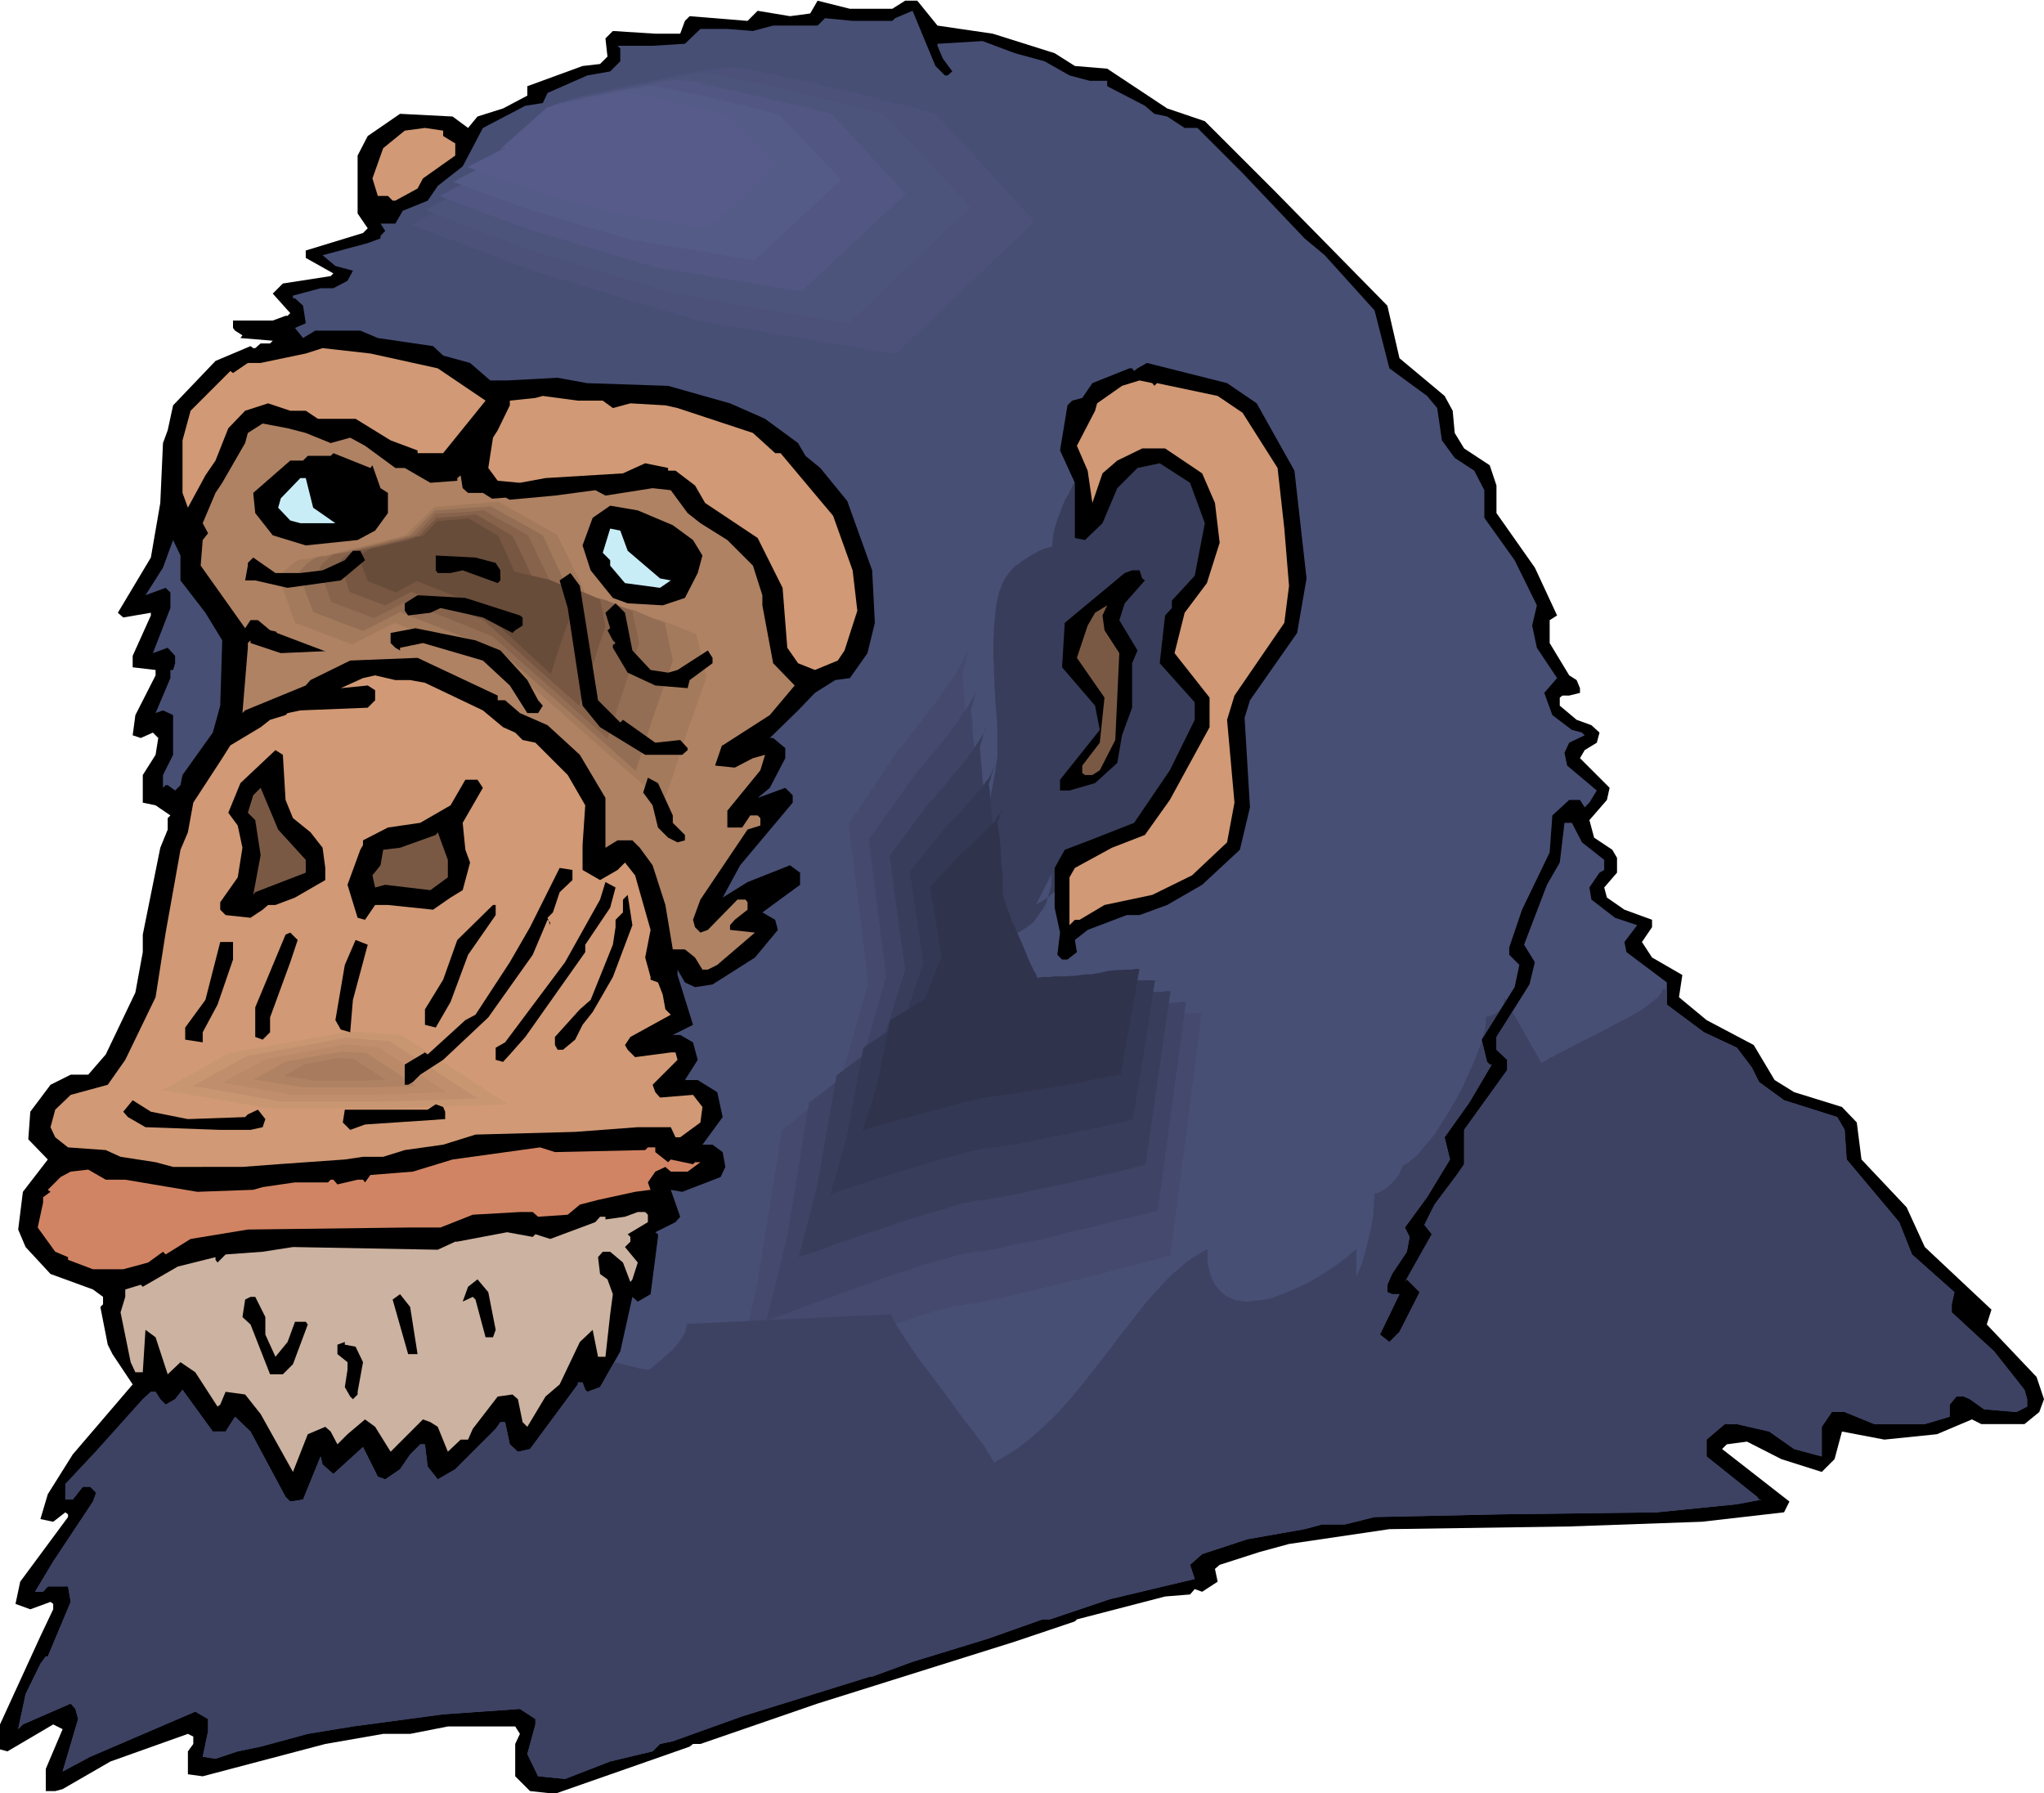 <svg xmlns="http://www.w3.org/2000/svg" fill-rule="evenodd" height="430.257" preserveAspectRatio="none" stroke-linecap="round" viewBox="0 0 3035 2663" width="490.455"><style>.brush1{fill:#000}.pen1{stroke:none}.brush2{fill:#474f75}.brush3{fill:#383d5b}.brush4{fill:#d19975}.brush5{fill:#af8263}.brush11{fill:#c9edf7}.brush12{fill:#7a5944}</style><path class="pen1 brush1" d="m1325 13 19-12h18l30 37 34 5 48 7 92 29 30 19 48 4 89 59 56 19 104 104 167 170 18 78 67 56 12 22 3 33 14 23 38 25 10 30v41l57 81 33 71-11 7v34l29 48 11 7 5 12v7l-16 4h-10l-4 3v12l25 21 22 8 12 11-4 15-18 11-7 12 44 44-4 18-26 30 7 26 27 18 7 12v22l-19 22 4 15 26 18 41 15v11l-15 22 15 23 45 26-5 33 41 34 70 37 31 52 29 18 71 22 22 23 7 55 67 71 27 59 99 93-7 22 74 78 11 33-7 19-22 18h-64l-14-7-52 22-78 8-63-12-11 41-19 19-60-19-51-26-30 4-7 7 100 78-8 16-122 14-197 7-267 4-149 22-44 12-59 19-7 6 4 19-23 15-11-4-7 8-37 3-131 34-3 3-89 30-293 92-174 60h-11l-5 4-200 70-37-4-22-22v-48l7-15-7-11H665l-56 11h-40l-86 15-182 48-22-3v-34l8-11v-11l-8-4-115 41-71 41-11 3H68v-33l25-59-14-7-68 40-11-3v-37l60-131 19-40v-8l-4-3-30 11-22-8 7-33 71-96v-4l-4-3-18 14-19-4 11-37 37-59 89-104-30-45-7-14-11-56 4-4v-11l-15-11-63-23-37-40-11-26 7-56 37-48-29-30 3-41 30-40 30-15h26l26-30 44-92 11-60v-26l26-129 11-27v-17l4-4-22-15-19-4v-41l19-30 4-25-8-8-18 8-12-4 4-30 30-59v-8l-34-4v-17l27-60v-4l-41 7-8-7 49-82 14-81 4-89 7-19 8-37 63-66 52-22 4 3h3l8-7h14l4-4-48-4 3-4-11-7-3-4v-11h59l19-7h3l4-4-26-29 15-15 71-11 4-4-41-23v-11l85-26 7-7-15-22v-86l15-29 48-33 78 4 19 14 4 3 14-17 38-12 36-19v-14l82-30 26-3 11-11-3-27 11-11 63 4h37l7-19 7-7 86 7 15-15 48 8 30-4 11-19 48 12h63z"/><path class="pen1 brush2" d="M1403 112h4l7-6-14-19-8-19v-3l67-4 48 18 44 12 37 21 30 8h26v8l56 29 14 12 19 4 26 17h19l67 67 92 97 30 25 74 82 22 86 56 41 15 18 7 48 19 26 29 19 15 29v41l45 63 33 67-7 30 7 33 30 45-19 22 12 33 29 22 15 4 4 4-23 11-7 15 4 19 44 37-11 18-7 7-7-11h-16l-25 23-4 55-41 85-19 56v11l15 15-7 33-49 78 8 33 4 4h3l-33 56-37 52 8 33-34 56-33 45 7 14-4 22-22 33-7 16v11l7 3h11l-29 60 14 11 15-15 30-59-19-19-3 4 40-71-11-14 15-30 33-44 11-16v-51l64-89v-15l-16-15v-19l49-78 8-33-16-26 34-89 19-33 7-59h11l15 29 33 26v15l-7 4-15 22 3 18 35 27 33 11-19 25 3 15 60 45v33l55 41 49 23 22 29 11 22 37 27 79 25 11 19 3 44 78 93 19 48 63 56-4 18v12l63 58 45 57 4 14v11l-16 8-48-4-21-15-9-4h-11l-10 12v18l-37 11h-75l-44-18h-19l-15 22v44l-41-11-37-26-48-11h-18l-27 23v25l75 60 3 4h4l-37 7-119 12-233 3-186 4-44 11h-34l-26 7-85 15-67 22-18 16 7 21-126 30-89 30h-11l-82 29-111 34-60 22h-3l-190 59-103 37-19 4-11 11-63 15-67 26-40-4-16-33 12-44v-8l-23-15-114 8-134 18-67 11-70 19-34 7-33 11-19-3 8-38v-18l-19-11-156 67-41 22 23-78-4-15-7-8-71 31-7 7 11-52 22-45 8-11h3l34-81-4-23H71l-7 8H52l27-45 59-89 4-11v-3l-8-8h-11l-15 19H97v-23l45-48 70-78 12-11h7l7 11 8 8 14-8 11-14 45 62h19l14-22 23 22 52 97 7 7 19-3 26-64 3 12 16 14 44-40 22 44 11 4 22-15 15-22 15-15h7l4 33 15 19 26-15 60-60 7-10h7l7 33 12 11 18-4 71-96v-3h7l4 11 3 3 19-7 30-53 18-81 8 7 19-11 11-85v-4l-4-3 30-15 7-8-14-40 17 3 57-22 7-15-4-22-15-11h-15l30-41-8-37-29-18h-19l19-30-7-26-19-11h-11l30-15-23-74v-8l11 19 15 7 26-4 63-40 34-41-4-15-19-11 56-41v-18l-15-11-63 25-37 23 26-48 78-93v-11l-11-11-41 15 18-15 23-44v-15l-18-15h-5l42-41 25-26 30-19 22-3 26-37 11-45-4-78-37-103-40-49-22-18-11-19-49-36-11-5-41-18-92-26-120-4-44-8-75 4h-25l-30-26-40-11-15-14-82-12-26-11h-67l-18 11-12-15 16-7-4-26-12-11h-3v-4l41-11h19l21-11 8-15-26-7-19-16 67-18 19-7v-4l7-7-7-11h22l11-19 37-15 15-22 37-29 30-57 63-33 26-4 7-15 59-26 34-6 15-15V72l-4-4h52l48-3 23-22h40l38 3 30-8h66l11-11 41 4h59l4-4 26-11 34 82 14 14z"/><path class="pen1 brush3" d="m1562 1297-24 47 6-4 7-4 8-6 8-6 4-3 5-4 9-6 19-14 20-14 9-5 9-6 9-4 9-3 7-2 7-1 18-17 19-17 18-17 18-17 17-19 17-20 8-10 7-12 8-12 7-13-1-4v-5l-1-5-1-7-3-14-8-29-4-14-2-5-2-5-1-4-1-3h-6l-3-6-1-7 1-9 3-8 3-10 4-10 10-21 12-21 5-10 6-9 4-9 4-8 3-7 2-7 3-10 2-12 2-11 1-11v-23l-2-11-1-11-2-11-7-22-3-11-5-10-10-20-6-9-6-9-7-8-7-8-8-7-8-6-8-6-9-5-9-4-9-3-10-3-10-1-10-1-10 1-11 1-11 3-11 3-8 5-9 6-10 7-8 9-9 10-8 11-8 12-8 12-6 13-7 12-5 13-5 13-4 12-3 11-1 11-1 9-5 1-7 2-7 3-7 4-7 4-6 4-5 3-2 1-1 2-7 4-5 5-5 6-5 7-4 7-3 8-3 8-2 9-2 10-1 10-2 21-1 22v23l2 46 1 22 2 22 1 21v36l-1 7-1 7-2 14-3 15-3 16-3 16-5 34-4 35-1 17v34l2 16 2 16 5 15 5 14 7 12h10l9-2 8-2 8-3 8-5 7-5 6-5 5-7 5-7 5-7 4-8 2-8 3-9 2-8v-9l1-9z"/><path class="pen1 brush4" d="m658 202 18 11v18l-48 34-8 15-33 18h-4l-7-7h-15l-8-26 16-45 32-26 30-4 27 4v8zm-8 345 71 48-63 78h-38v-4l-40-15-52-32h-56l-18-12h-23l-33-11-34 11-25 26-19 48-15 22-26 48-8-22v-78l12-44 59-59 4 3 22-15h19l67-14 25-8 71 8 100 22z"/><path class="pen1 brush1" d="m1866 599 56 100 18 160-14 81-70 100-8 26 8 133-15 63-56 52-52 30-41 15h-19l-58 22-19 15 3 18-14 11h-8l-7-7 4-33-8-37v-59l15-27 37-14 66-26 53-78 37-75v-26l-52-58 8-71 10-11v-11l34-37 15-78-22-60-45-29-33 7-30 30-22 52-26 25-15-3v-82l-22-48 11-67 7-7 15-4 15-22 55-22h4l3 4 5-4 14-8 119 30 44 30z"/><path class="pen1 brush4" d="m1714 573 4-4 90 19 37 25 52 82 10 90 7 85-7 55-74 108-11 36 11 123-11 59-52 49-59 29-71 15-37 22h-7l-8 8v-71l8-14 55-30 49-19 37-52 59-108v-44l-52-66 15-60 33-44 19-60-7-59-19-44-55-37h-34l-37 18-22 19-15 44-7-48-16-37 27-52 3-11 37-26 26-8 19 4 3 4zm-819 22 15 11 26-7 52 3 18 4 112 37 33 30h8l78 93 29 81 7 60-19 59-10 15-34 14-25-10-16-23-7-89-37-74-78-52-15-26-29-22h-11v-4l-34-7-33 15-115 7-38 7-33-3-14-19 7-45 7-11 18-37v-7l38-4 11-3 52 7h37z"/><path class="pen1 brush5" d="m454 643 37 15 29-8 22 12 45 33h14l38 22 40-3v-4l5-4 3 19 8 7h22l19 12 88-8 60-8 15 8 70-11 27 3 25 34 19 15 40 25 38 38 14 44v15l16 86 32 33-37 44-70 45h-8l-7 11-4 3v8l8 8 29 3 27-14 18-5-7 23-49 60v25h22l12-18h11l4 4v11l-19 6-70 104-11 30 3 11 8 8 11-4 44-45h12l3 4v11l-19 15-7 8v7l37 4-56 48-14 7h-8l-11-18-15-12h-18l-11-66-19-59-19-26-11-11h-22l-18 11v-74l-38-64-48-44-41-18-22-19h-11v-7l-119-56-100 4-59 29-7 8-90 37-4 4 8-97v-7l4-4v4l45 15 89-4 22-19 22-26 26-51 4-11v-12l-11-7h-12l-45 85-25 19h-52l-34-8-18-15h-11l-8 12-66-93 3-38 8-10-8-15 19-45 10-15 34-59 4-15 22-14 37 7 27 7z"/><path class="pen1 brush5" d="m577 940-71 36-95-36-27-74v-1l1-1 1-1 2-2 5-5 5-6 7-6 7-5 7-4 4-1h9l4-1 4-1 10-2 12-2 13-3 14-4 31-7 14-4 14-3 14-4 11-3 10-2 4-1 4-1 3-1 2-1h1l48-47 106-8 99 55 55 115 118 27 60 24 15 71-39 114-32 95-256-225-194-75z"/><path class="pen1" style="fill:#a37a5b" d="m586 925-32 16-31 16-42-16-43-16-12-34-12-33 1-1 2-3 4-5 6-5 6-5 6-5 7-3 7-1h4l4-1 3-1 9-1 11-2 11-3 13-3 27-7 13-3 12-3 12-3 10-3 9-2 4-1 5-2h2l1-1 42-41 47-4 48-4 44 25 43 24 25 51 25 52 105 24 52 21 15 64-18 51-18 51-13 42-15 42-228-201-171-66z"/><path class="pen1" style="fill:#936d54" d="m594 909-27 14-28 14-37-14-37-14-5-14-6-15-10-29v-2l3-2 3-4 5-5 5-4 6-4 6-3 6-1h4l6-1 7-2 10-2 10-2 11-3 23-5 23-6 10-3 9-2 8-2 5-2h3l1-1h1l37-37 42-3 41-3 77 43 42 90 47 10 46 11 23 10 23 9 6 28 3 14 3 14-31 89-24 75-100-89-100-88-150-59z"/><path class="pen1" style="fill:#87634c" d="m602 894-23 12-24 12-31-12-32-12-18-51 1-1 2-2 3-4 4-3 4-4 5-4 5-2 5-1h3l5-1 7-1 8-2 9-2 9-3 20-4 19-5 9-2 8-2 6-2 5-2h4v-1h1l16-16 15-16 36-2 35-3 66 37 37 77 38 10 40 9 40 17 10 47-26 78-21 64-85-76-86-76-64-26-65-25z"/><path class="pen1" style="fill:#775642" d="m611 879-20 10-19 10-27-10-26-10-7-22-8-21v-1l2-2 2-3 4-3 8-6 4-2 4-1h3l4-1 6-1 6-1 7-2 8-2 17-4 16-4 7-2 7-2 5-1 4-2h4l26-27 29-2 30-3 27 16 27 16 16 32 15 33 33 8 33 7 33 14 4 20 4 20-11 33-10 32-9 27-9 26-35-31-36-32-71-64-54-21-53-21z"/><path class="pen1" style="fill:#684c3a" d="m619 863-31 17-42-17-13-35h1l1-2 2-2 3-3 6-4 4-2 3-1h2l3-1h5l5-2 12-3 14-3 13-3 5-2 5-2 5-1 3-1h3l21-22 47-4 44 26 24 53 52 12 26 11 8 33-18 52-14 44-113-104-86-34z"/><path class="pen1 brush1" d="m553 691 12 34 11 7v30l-19 26-26 14-77 8-49-15-26-33-3-30 55-48h19l7-7h34l4-4 55 22 3-4z"/><path class="pen1 brush11" d="m465 754 33 23h-52l-15-4-18-19 4-14 29-30h8l11 44z"/><path class="pen1 brush1" d="m999 780 30 22 14 23-7 26-19 37-33 11-52-3-22-8-33-41-12-37 15-41 26-18 41 7 52 22z"/><path class="pen1 brush11" d="m932 818 48 41 16 3-16 11-52-7-22-26v-8l-11-11 11-36 15 3 11 30z"/><path class="pen1 brush2" d="m268 862 37 48 25 41-3 97-11 40-45 63-3 15-8 8-11-8h-3l-4 4v-19l15-30v-59l-15-7-11 4 22-52v-12h4l3-10v-11l-11-12-22 8 26-67v-23l-7-7-30 11 26-41 15-41 11 23v37z"/><path class="pen1 brush1" d="m542 832-36 30-79 11-48-11h-15l4-22v-4l8-8 33 23h37l33-4 33-15 12-14h11l7 14zm194 4 7 11v15l-4 4-52-19-18 4h-19l-3-4v-22l59 3 30 8zm960 23 4 3-30 34-8 25 27 45-8 19v66l-15 41-7 41-33 30-38 11h-14v-16l59-74-7-36-49-57 4-66 89-74 11-4h11l4 12zm-808 181 33 33 4-4 48 34 37-4 11 12v3l-8 7h-55l-67-41-26-32-22-145-12-41 16-11 14 19 27 170zM772 914l4 3v12l-11 7-4 4-44-23-63-14-15 7-33 4-5-7v-11l19-12 71 4 81 26z"/><path class="pen1 brush1" d="m939 966 27 29 26 4 14-4 45-29 7 11v8l-34 25-3 12-48-4-41-19-22-37v-4l4-3-4-4-8-15 4-3-7-23 15-14 14 14 11 56z"/><path class="pen1 brush12" d="m1640 936 22 34-6 129-23 45-11 7h-11l-4-3v-11l26-34 7-67-41-59 16-48 11-19 18-11-7 15 3 22z"/><path class="pen1 brush1" d="m743 966 40 44 16 30 7 8-7 11h-16l-26-41-40-37-89-26-34 7v4l-7-4-7-7v-15l37-7 89 18 37 15z"/><path class="pen1 brush4" d="m609 1010 22 4 86 41 30 25 18 8 11 11 19 4 48 48 26 45-4 59v37l26 15 26-15 11-11 15 19 23 81-8 41 8 29v4l11 4 7 18 4 22 8 8-60 33-8 12 4 7 11 11 53-7h7l3 11-37 37 4 11 7 8 49-4 14 18-3 23-30 22h-7l-7-15h-49l-93 7-148 4-48 15-57 8-32 10h-30l-27 4-99 7-53 4H257l-26-7-52-8-22-10-56-4-19-15-7-15 7-26 23-22 55-15 26-37 45-93 15-96 22-123 11-26 8-44 43-66 12-19 45-27-4-3 4 3 14-11 23-7 3-3 19-4 100-4 11-11v-15l-11-7-40 4 33-15 18-4 30 7h22z"/><path class="pen1 brush4" d="m195 1624 186 32h213l205-7-186-121-90-7-212 39-116 64z"/><path class="pen1" style="fill:#c99672" d="m241 1619 79 13 79 14h180l88-3 87-3-158-103-39-3-38-2-180 32-49 28-49 27z"/><path class="pen1" style="fill:#c18e6d" d="m286 1613 65 11 66 12h148l72-2 72-3-131-85-31-2-32-3-74 14-74 13-81 45z"/><path class="pen1" style="fill:#ba8968" d="m331 1608 51 9 52 9h116l57-2 56-2-51-34-51-33-25-2-24-2-59 11-58 11-32 17-32 18z"/><path class="pen1 brush5" d="m377 1603 74 12h85l82-2-37-25-37-24-18-1-18-1-43 7-42 8-23 13-23 13z"/><path class="pen1" style="fill:#a87a5e" d="m422 1598 46 7h53l52-1-47-31-22-2-53 10-29 17z"/><path class="pen1 brush1" d="m424 1188 11 27 26 21 18 23 4 30v18l-45 26-29 11h-11l-8 7-18 12-37-4-8-8v-11l26-37 7-44-7-33-14-19 18-44 52-49 11 7 4 67zm575 23v11l18 18v8l-11 3-14-7-15-15-8-33-14-19 7-22 15 8 22 48zm-282-41-30 52 4 40 7 19-11 41-18 11-26 18-67-7h-19l-15 22-11-3-15-49 19-52 4-7v-7l37-19 48-7 45-26 22-38h18l8 12z"/><path class="pen1 brush12" d="M454 1277v19l-75 29-3 4 11-59-8-52-11-11 8-26 11-11 26 62 41 45zm211 26-26 19-67-8-15 4-4-18 12-15 4-23 25-3 53-19 3-4 15 41v26z"/><path class="pen1 brush1" d="m850 1307-19 18-10 30-8 8 4 11v-4l-4-4-22 52-66 93-67 63-34 22-11 11-7 4h-5v-30l30-18 4 3 56-51 15-8 51-78 30-52 44-88 19 3v15zm56 41-37 55v11l-89 126-23 26-10 11-11-3v-18l14-8 89-119 52-93 8-26 15 8-8 30zm4 103-30 52-15 19-11 22-18 15h-8l-4-7v-12l37-41 16-14 33-82 4-26v-11l11-11v-19l7-7 7 45-29 77z"/><path class="pen1 brush1" d="m736 1359-41 59-26 70-22 38-16-4v-23l27-44 21-59 53-52h4v15zm-305 70-30 82v22l-11 11-11-4v-44l45-108 7-3 11 11-11 33zm93 56-4 48-14-4-8-14 14-82 16-37 18 7-22 82zm-178-60-23 67-22 41v15l-26-4v-18l30-41 22-86h19v26zm-67 237 85-3 4-4 15-7 11 14-4 12-18 4h-45l-111-4-26-15-7-8 14-17 27 17 55 11zm382-11v11l-119 8-22 8-11-11 3-19h123l12-8 11 4 3 7z"/><path class="pen1" style="fill:#d18463" d="m958 1708 4-4h11v7l19 15 4-4 33 7 3-3h8l-19 14h-25l-8-7-15 7-11 16 4 11-23 3-55 12-27 7-18 15-44 3-8-7h-19l-70 4-48 19h-48l-238 3-85 14-37 23-4-4-22 16-37 10h-45l-37-14v-4l-19-8-26-36 8-37v-8l11-8-4-3 19-19 15-8 26-3 26 15h29l89 15 18 3 83-3 14-4 48-7h49l4-4h4l6 7 30-7h8l3 4 8-11 63-5 59-18 130-18 22 7 134-3z"/><path class="pen1" style="fill:#ccb2a0" d="M962 1804v11l-30 18 4 4v7l-8 8 19 23-8 25-3 4-11-29-19-16h-11l-7 8 3 25 11 8 8 22-4 30-7 63h-11l-8-40-19 18-30 63-21 18-27 45-7-7-7-34-8-7-22 3-37 48-7 16h-11l-19 18-15-37-11-7-11-4-4 4-44 44-23-37-15-11-26 22-15 15-10-19-8-7-26 11-22 56-48-86-23-29-29-4-8 19-4 3-33-51-22-15-19 18-18-55-15-11-4 63h-11l-7-15-15-74 7-23v-11l23-7 3 3 52-30 56-14v4l3 4 12-12 55-4 45-7 215 4 26-12h3l74-14 38 7 4-4 22 7 67-25 7-8h8v4l29-4 19-7h11l4 4z"/><path class="pen1 brush1" d="m736 1975-4 11h-11l-15-56-4-4-15 7 8-22 14-11 16 19 11 56zm-116 36h-14l-23-81 11-8 15 19 11 70zm-226-55v26l15 33 18-22 11-30h16l3 4-22 59-15 15h-19l-29-74-12-11 4-26 8-4h7l15 30zm134 44 11 23-8 44v4l-7 7-4-4-8-14 4-26v-11l-15-12v-14l11-4v4l16 3z"/><path class="pen1 brush2" d="m1416 944 13-52-1 5-2 5-1 5-3 6-6 12-8 14-9 15-10 15-20 30-11 15-10 13-9 12-9 11-3 5-4 5-3 3-2 3-2 3-1 2-1 1h-1l-84 129 33 269-45 167-97 83-38 257-39 173h1l3-1 4-2 6-2 7-3 8-4 9-4 11-4 12-5 13-5 13-5 14-5 30-12 31-13 65-24 31-11 15-6 14-5 15-4 13-5 12-4 11-3 11-3 9-2 8-2 7-1h7l7-2 9-1 10-2 11-2 11-3 12-2 13-3 27-6 29-8 58-15 28-7 27-7 13-3 12-4 11-3 11-2 9-3 9-3 8-2 6-2 5-1 4-1h2l1-1 51-411h-6l-5 1h-18l-8 1-16 1-17 3-17 3-15 4-9 2-10 2-12 2-14 2-14 2-15 2-30 3h-15l-14 2h-13l-11 1h-10l-3 1h-10v-1l-1-2-1-4-2-6-2-7-3-8-3-10-4-10-3-12-4-12-5-13-4-14-9-29-9-30-10-30-8-30-9-28-3-14-4-13-3-12-3-11-2-10-2-10-1-8-1-6-1-6 1-4v-3l1-5v-37l-1-10-1-21-1-23-2-47-2-24-2-22-1-21-1-10v-8l-1-9-1-7v-12l-1-4v-6z"/><path class="pen1" style="fill:#44496d" d="m1429 999 12-45-1 4-1 4-2 5-3 5-5 11-7 12-8 13-9 13-19 27-10 12-9 12-8 11-8 10-6 8-3 3-2 3-2 2-1 2h-1l-1 1-75 112 15 118 14 118-41 146-43 37-44 36-36 225-17 76-17 76h1l2-1 4-2 5-2 7-2 7-3 9-4 10-4 10-4 11-4 13-5 12-5 28-10 28-11 58-21 29-10 27-9 12-5 12-3 11-4 11-2 9-3 8-2 8-1 6-1 6-1 7-1 8-1 9-2 9-2 11-2 11-2 12-3 24-6 26-6 53-13 26-6 24-7 12-3 11-3 10-2 10-3 8-2 8-2 7-2 6-2 4-1 4-1h3l46-360h-20l-13 1-15 1-16 2-15 3-14 4-8 2-9 2-11 2-12 2-14 1-13 1-28 3-13 1-13 1-11 1h-19l-7 1h-5l-1-1v-2l-2-4-1-4-2-7-3-7-3-8-2-10-4-10-4-10-4-12-3-12-8-25-9-26-16-53-8-25-3-12-3-11-3-11-2-10-3-9-1-8-1-7-1-6-1-5 1-3v-3l1-4v-33l-1-8-1-19v-20l-3-41-1-21-2-20-1-18-1-8v-8l-1-7-1-7v-10l-1-4v-5z"/><path class="pen1" style="fill:#3f4466" d="m1442 1054 5-19 6-19-1 3-1 4-4 8-5 10-6 10-8 11-7 11-17 23-9 11-8 10-8 9-7 8-5 7-3 3-2 2-1 2-1 1-1 1-1 1-34 48-34 48 13 102 13 101-36 125-39 32-40 31-31 193-16 66-16 65 1-1 2-1 4-1 5-2 5-2 7-3 8-2 8-3 10-4 10-4 11-4 12-4 24-9 26-9 52-19 26-8 23-8 12-3 10-4 11-2 9-3 9-2 7-2 6-1 6-1 5-1h7l7-1 8-2 9-1 9-2 20-5 22-4 24-5 47-12 23-5 22-6 20-5 10-2 8-2 8-2 7-2 6-1 5-2 4-1h4l1-1h1l21-155 21-155h-8l-5 1h-5l-12 1-14 1-14 1-13 3-13 3-6 2-9 1-10 2-11 1-24 3-25 2-12 1-11 1h-10l-9 1h-14l-4 1h-1v-1l-1-2-1-3-2-4-2-6-2-6-2-7-3-8-3-9-3-9-7-20-8-22-7-22-15-46-7-21-3-10-3-10-2-9-2-9-2-7-2-7-1-6v-5l-1-4 1-3v-11l1-5v-5l-1-7v-14l-1-16-1-17-2-35-1-18-1-17-2-16-1-14v-11l-1-5v-4l-1-3v-5z"/><path class="pen1 brush3" d="m1455 1109 9-31-1 6-3 6-5 8-6 9-6 9-7 10-15 18-8 9-7 9-6 8-7 6-4 6-4 5-3 2-1 1-60 81 11 84 12 85-33 105-34 26-35 26-14 81-14 80-28 109h2l3-2 4-1 6-2 6-2 7-2 8-3 8-3 9-4 20-6 21-8 23-7 46-16 23-7 21-6 11-3 9-3 9-3 8-2 8-1 6-2 6-1h5l5-1h5l7-2 7-1 8-1 8-2 18-3 20-5 20-4 42-9 21-5 19-4 18-4 16-4 7-2 6-2 6-1 4-1 4-1h2l2-1h1l37-258h-8l-4 1h-15l-12 1-12 1-12 2-11 3-6 2-8 1-9 1-10 2-21 2-22 1-10 1-10 1h-9l-9 1h-16l-1-2-1-2-1-4-2-4-2-5-2-6-2-7-3-7-3-8-6-17-7-18-6-19-13-38-6-17-5-17-3-7-2-8-1-6-2-6-1-5-1-4v-6l1-2v-33l-1-13v-14l-2-30-1-15-2-14-1-13-1-12-1-10v-7l-1-3v-4z"/><path class="pen1" style="fill:#333854" d="m1468 1165 4-13 4-13-2 4-2 6-4 7-5 6-5 8-7 7-13 15-12 15-6 6-6 5-4 5-4 3-2 2v1l-27 33-26 33 10 67 10 68-14 42-14 42-30 21-31 21-24 129-12 44-13 44h1l2-1 2-1 4-1 4-2 6-1 6-2 6-2 8-3 8-2 17-6 19-6 20-6 40-12 20-6 19-5 17-5 8-2 7-1 6-2 6-1 5-1h4l4-1h6l5-1 6-1 14-2 16-3 17-3 18-4 36-7 18-4 17-3 16-4 13-3 6-1 6-2h5l4-2h3l2-1h2l17-104 16-103h-24l-10 1-11 1-10 2-10 2-5 1-7 2h-7l-9 2-18 1-20 1-17 2h-21l-5 1h-4v-1l-1-1v-2l-1-3-2-4-2-3-2-5-2-6-5-12-5-13-6-15-6-15-11-30-5-14-5-14-4-11-1-6-1-4-1-4-1-4v-6l1-2v-24l-1-11v-11l-2-24-2-23-1-11-1-9v-8l-1-6v-2l-1-2v-1z"/><path class="pen1" style="fill:#30334c" d="m1481 1221 8-20-2 3-2 5-4 4-3 6-11 11-11 11-11 11-5 5-5 4-3 3-4 2-1 2-1 1-45 48 17 103-24 63-52 32-20 98-21 65h2l2-1 3-1 4-1 5-1 5-2 6-1 13-4 14-4 16-4 17-5 35-9 17-5 16-4 14-3 13-3 5-1 6-1h4l3-1h4l4-1 10-1 12-2 14-2 14-2 15-3 32-5 15-3 15-3 13-3 12-2 9-2h4l4-1 3-1h3l28-157h-6l-6 1h-8l-18 1-9 1-9 2-4 1-6 1-6 1h-8l-15 2-17 1h-15l-7 1h-11l-4 1h-3v-1l-1-1v-1l-1-3-3-5-4-8-4-9-4-10-10-23-10-22-4-12-4-9-3-10-2-7-1-3v-27l-1-8-1-8-1-18-1-18-1-7-1-7-1-6v-4l-1-3v-1z"/><path class="pen1" style="fill:#3d4263" d="m2236 1486-36 58 8 33 4 4h3l-33 56-37 52 8 33-34 56-33 45 7 14-4 22-22 33-7 16v11l7 3h11l-29 60 14 11 15-15 30-59-19-19-3 4 40-71-11-14 15-30 33-44 11-16v-51l64-89v-15l-16-15v-19l24-37 43 76 2-2 3-1 3-2 4-3 5-2 5-3 12-6 14-7 7-4 8-4 32-16 16-9 16-8 14-8 13-8 5-4 5-4 5-4 4-3 3-4 2-3 1-3 1-2h6v23l55 41 49 23 22 29 11 22 37 27 79 25 11 19 3 44 78 93 19 48 63 56-4 18v12l63 58 45 57 4 14v11l-16 8-48-4-21-15-9-4h-11l-10 12v18l-37 11h-75l-44-18h-19l-15 22v44l-41-11-37-26-48-11h-18l-27 23v25l75 60 3 4h4l-37 7-119 12-233 3-186 4-44 11h-34l-26 7-85 15-67 22-18 16 7 21-126 30-89 30h-11l-82 29-111 34-60 22h-3l-190 59-103 37-19 4-11 11-63 15-67 26-40-4-16-33 12-44v-8l-23-15-114 8-134 18-67 11-70 19-34 7-33 11-19-3 8-38v-18l-19-11-156 67-41 22 23-78-4-15-7-8-71 31-7 7 11-52 22-45 8-11h3l34-81-4-23H71l-7 8H52l27-45 59-89 4-11v-3l-8-8h-11l-15 19H97v-23l45-48 70-78 12-11h7l7 11 8 8 14-8 11-14 45 62h19l14-22 23 22 52 97 7 7 19-3 26-64 3 12 16 14 44-40 22 44 11 4 22-15 15-22 15-15h7l4 33 15 19 26-15 60-60 7-10h7l7 33 12 11 18-4 71-96v-3h7l4 11 3 3 19-7 21-37 29 7 7 2 7 1 5 1h4l3-2 4-4 8-6 9-8 10-9 8-9 7-10 3-5 2-5 1-5 1-5 303-14 2 4 2 5 3 5 4 7 4 6 5 7 10 16 12 17 13 17 27 36 13 18 13 18 12 15 6 8 5 7 5 6 4 6 3 6 4 5 2 4 2 3 1 2 1 2 12-7 12-7 12-8 12-9 22-19 21-20 21-23 19-23 37-47 18-24 18-23 18-23 18-21 18-19 9-9 10-8 9-8 10-7 10-6 11-6v14l1 11 3 11 3 9 4 8 6 7 5 5 6 5 7 3 7 3 8 1 8 1 9-1 9-1 9-1 9-2 19-7 19-8 19-9 17-10 17-11 14-10 7-5 5-5 5-4 5-4v41l5-11 5-14 4-15 4-17 4-17 3-17 1-17 1-16h3l3-1 6-3 7-5 7-6 6-7 5-7 3-7 1-3 1-2 3-2 5-2 4-4 5-4 5-4 4-5 10-12 11-13 10-16 10-16 10-17 10-18 8-18 8-17 7-17 6-16 4-15 2-7 1-7v-6l1-5 5-1 5-2 4-2 4-4 4-4 3-4 1-5 1-6 2 4z"/><path class="pen1 brush2" d="m725 283-26 10 161-151h2l3-1 4-1 5-2 7-1 7-1 7-2 9-2 9-2 20-4 21-5 23-5 45-9 23-5 21-3 19-4 8-1 8-1 7-1 6-1h21l7 2 9 1 10 2 10 2 12 2 12 3 13 3 14 3 29 6 60 15 30 7 28 7 14 3 13 3 11 4 12 2 10 3 9 2 9 2 6 2 6 2 4 1h3v1l166 181-233 223-332-57-274-84-203-77 135-72z"/><path class="pen1" style="fill:#4c517a" d="m731 269-23 10 142-133h1l2-1 2-1h4l4-2 6-1 6-1 7-2 8-1 7-2 18-4 19-4 20-4 41-9 20-4 18-3 17-3 8-1 7-1 6-1 6-1h12l6 1h6l8 1 8 2 10 2 10 2 11 2 12 3 12 3 26 5 53 13 27 6 25 7 12 3 11 3 11 2 10 3 9 2 8 2 7 2 7 2 5 1 3 1 3 1 74 80 73 80-206 197-148-25-147-25-122-37-122-37-90-34-90-34 120-65z"/><path class="pen1" style="fill:#4c547c" d="m736 257-9 4-11 3 63-57 62-58h2l3-1h3l4-2h4l6-2 6-1 13-3 16-3 16-4 18-4 35-7 18-4 16-2 14-3 7-1 6-1 6-1h5l4-1h7l5 1 5 1 7 1 7 1 9 2 9 2 10 2 20 4 23 5 46 11 23 6 23 5 20 5 9 2 9 2 8 2 7 2 7 2 5 2h4l3 1 2 1h1l129 139-91 86-90 86-129-22-129-22-213-64-157-60 52-28 52-27z"/><path class="pen1" style="fill:#515682" d="m742 244-8 3-9 3 53-49 53-49h4l3-1 3-1 4-1 10-2 12-3 13-2 14-4 15-2 31-7 14-2 14-3 13-2 11-2h5l4-1h14l4 1 6 1 7 1 7 1 7 2 9 2 17 4 19 4 40 9 20 5 19 5 17 3 8 2 8 2 7 2 6 2 6 1 4 1 3 1 3 1h3l55 60 55 59-77 72-78 73-221-37-182-55-67-24-67-26 89-47z"/><path class="pen1" style="fill:#545b87" d="m748 231-15 5 89-80h2l1-1h3l6-2 8-1 10-2 11-3 11-3 13-2 25-5 12-3 12-2 11-1 9-2 7-1h11l4 1 5 1 5 1 6 1 14 3 14 3 16 3 34 8 16 4 16 3 14 4 13 3 6 2 5 1 4 1 4 1 3 1h2l2 1 92 97-129 120-91-16-46-7-46-8-76-22-76-23-56-20-56-21 38-20 37-19z"/><path class="pen1" style="fill:#565b89" d="m753 218-11 4 71-63h1l4-1 4-1 7-1 8-2 8-2 20-4 20-4 10-2 9-1 8-2 8-1h6l4-1h2l3 1h3l3 1 9 1 11 2 12 3 12 3 27 6 13 3 13 2 11 3 10 3 9 2 4 1h3l2 1h2l1 1 74 76-103 94-146-24-122-35-89-33 59-30z"/></svg>
